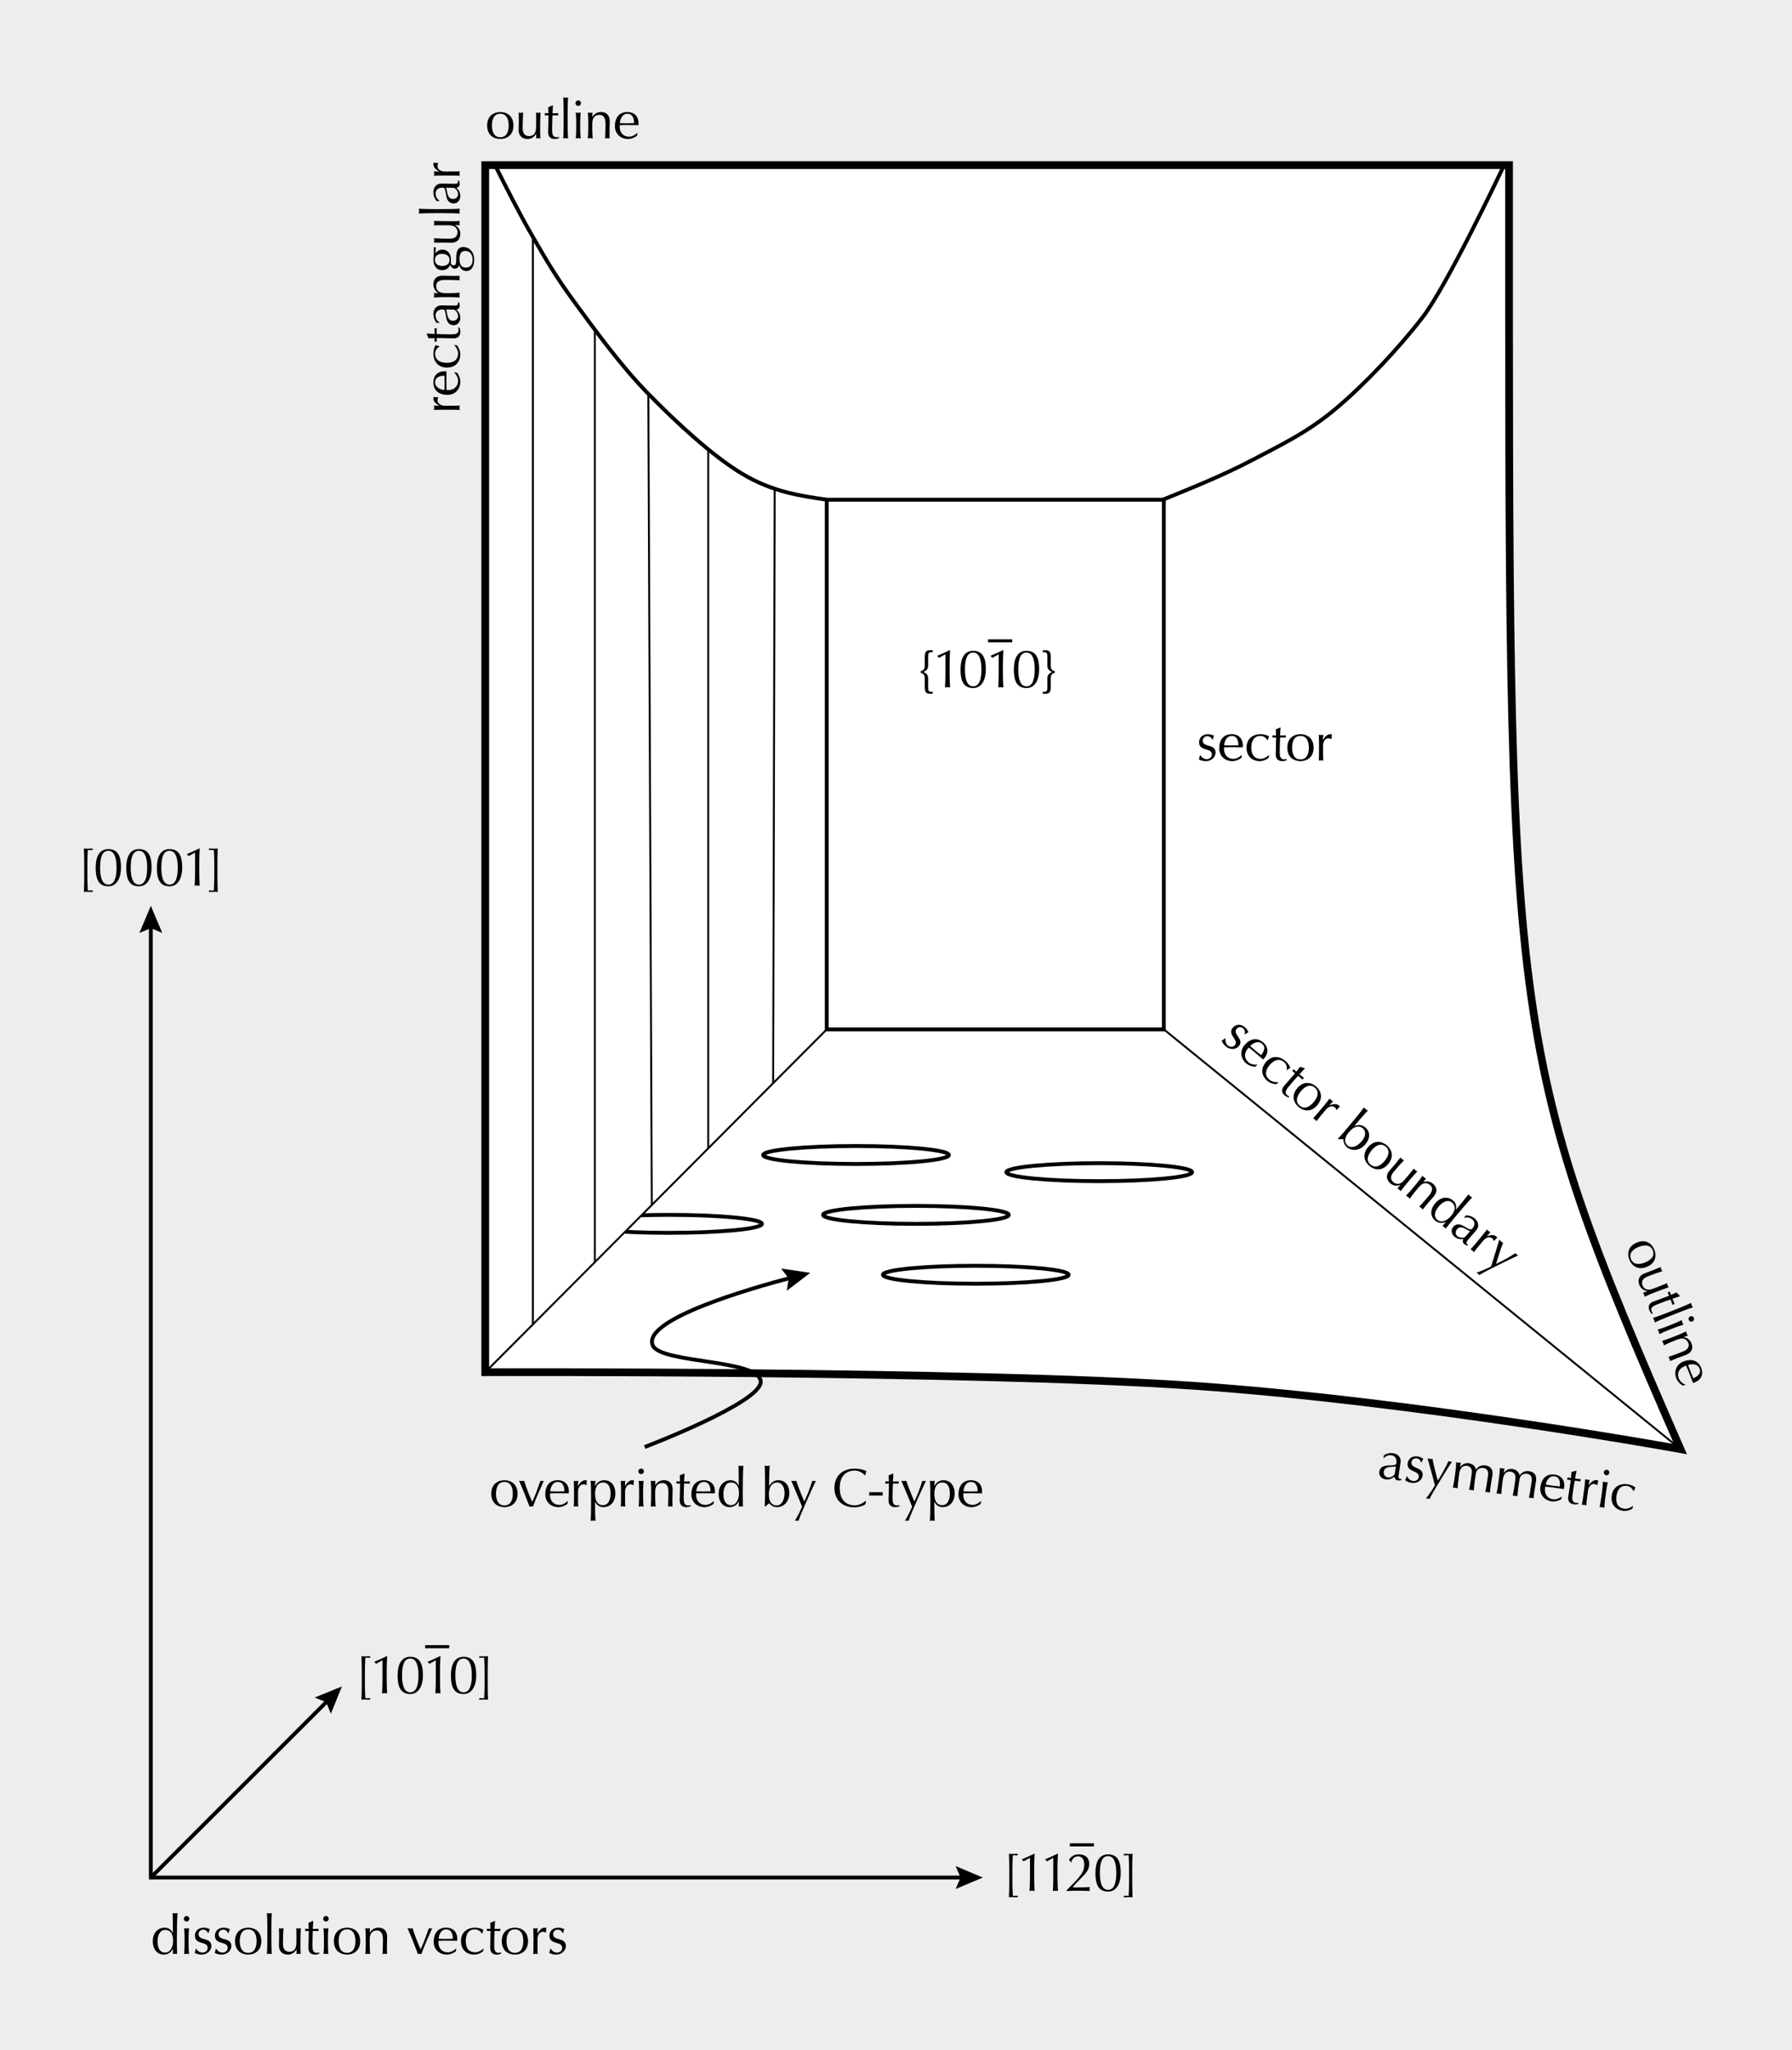<?xml version="1.0" encoding="UTF-8"?><svg xmlns="http://www.w3.org/2000/svg" width="620" height="709.37" xmlns:xlink="http://www.w3.org/1999/xlink" viewBox="0 0 620 709.37"><defs><clipPath id="clippath"><polygon points="257.006 385.302 194.499 448.051 432.995 448.051 432.995 385.302 257.006 385.302" fill="none" stroke-width="0"/></clipPath></defs><g id="Gray"><rect id="GNI_blue" x="-1" y="-1.288" width="622" height="711.658" fill="#eceded" stroke-width="0"/></g><g id="Line_art"><path d="m167.889,57.123v417.64s167.786-.573,244.555,4.667c76.769,5.24,168.976,21.955,168.976,21.955-60.607-138.859-59.319-145.231-59.319-444.262H167.889Z" fill="#fff" stroke="#000" stroke-miterlimit="8" stroke-width="2.675"/><rect x="286.042" y="172.895" width="116.619" height="183.259" fill="none" stroke="#000" stroke-miterlimit="8" stroke-width="1.338"/><line x1="286.042" y1="356.154" x2="167.888" y2="474.764" fill="none" stroke="#000" stroke-miterlimit="8" stroke-width=".669"/><line x1="402.661" y1="356.154" x2="581.419" y2="501.385" fill="none" stroke="#000" stroke-miterlimit="8" stroke-width=".669"/><path d="m520.814,56.273c-2.715,5.683-20.34,42.743-28.593,53.478-8.252,10.734-20.197,23.363-29.969,31.572-9.773,8.209-18.676,12.418-28.666,17.68-9.99,5.262-20.631,9.577-31.272,13.892" fill="none" stroke="#000" stroke-miterlimit="8" stroke-width="1.338"/><path d="m171.051,56.71c4.337,8.63,8.675,17.259,13.315,25.258,4.64,7.998,7.868,13.681,14.525,22.732,6.657,9.051,15.735,21.68,25.419,31.572,9.683,9.893,22.393,21.679,32.682,27.783,10.289,6.104,19.67,7.472,29.05,8.84" fill="none" stroke="#000" stroke-miterlimit="8" stroke-width="1.338"/><line x1="184.366" y1="81.968" x2="184.366" y2="458.439" fill="none" stroke="#000" stroke-miterlimit="8" stroke-width=".669"/><line x1="205.809" y1="114.071" x2="205.809" y2="436.696" fill="none" stroke="#000" stroke-miterlimit="8" stroke-width=".669"/><line x1="224.31" y1="136.272" x2="225.505" y2="416.922" fill="none" stroke="#000" stroke-miterlimit="8" stroke-width=".669"/><line x1="245.028" y1="155.473" x2="245.028" y2="397.326" fill="none" stroke="#000" stroke-miterlimit="8" stroke-width=".669"/><line x1="268.029" y1="169.144" x2="267.5" y2="374.765" fill="none" stroke="#000" stroke-miterlimit="8" stroke-width=".669"/><line x1="52.183" y1="649.614" x2="113.789" y2="588.008" fill="none" stroke="#000" stroke-miterlimit="8" stroke-width="1.338"/><polygon points="114.466 592.936 112.854 588.943 108.862 587.331 118.307 583.491 114.466 592.936" stroke-width="0"/><line x1="52.183" y1="650.282" x2="52.183" y2="319.797" fill="none" stroke="#000" stroke-miterlimit="8" stroke-width="1.338"/><polygon points="56.146 322.803 52.183 321.12 48.22 322.803 52.183 313.409 56.146 322.803" stroke-width="0"/><line x1="52.183" y1="649.614" x2="333.644" y2="649.614" fill="none" stroke="#000" stroke-miterlimit="8" stroke-width="1.338"/><polygon points="330.639 653.577 332.322 649.614 330.639 645.652 340.033 649.614 330.639 653.577" stroke-width="0"/><path d="m223.056,500.66s40.104-15.287,40.139-22.525c.039-7.911-34.695-6.279-37.363-12.663-3.701-8.858,33.267-19.563,48.309-23.515" fill="none" stroke="#000" stroke-miterlimit="10" stroke-width="1.338"/><polygon points="272.223 446.571 272.866 442.313 270.248 438.895 280.333 440.392 272.223 446.571" stroke-width="0"/><g id="Clipping_group"><g clip-path="url(#clippath)"><ellipse cx="296.171" cy="399.616" rx="32.131" ry="3.108" fill="none" stroke="#000" stroke-miterlimit="8" stroke-width="1.338"/><ellipse cx="316.889" cy="420.334" rx="32.131" ry="3.108" fill="none" stroke="#000" stroke-miterlimit="8" stroke-width="1.338"/><ellipse cx="337.607" cy="441.052" rx="32.131" ry="3.108" fill="none" stroke="#000" stroke-miterlimit="8" stroke-width="1.338"/><ellipse cx="380.312" cy="405.562" rx="32.131" ry="3.108" fill="none" stroke="#000" stroke-miterlimit="8" stroke-width="1.338"/><path d="m221.97,420.473c3.01-.09,6.21-.139,9.528-.139,17.745,0,32.131,1.391,32.131,3.108s-14.385,3.108-32.131,3.108-32.131-1.391-32.131-3.108c0-1.395,9.51-2.576,22.603-2.969" fill="none" stroke="#000" stroke-miterlimit="8" stroke-width="1.338"/></g></g></g><g id="Text"><path d="m29.141,298.736c0-1.741-.037-3.464-.112-5.167.281.038.599.056.955.056.618,0,1.591-.037,2.097-.056-.019.094-.037.168-.037.262s.019.187.037.281c-.524-.019-1.123-.038-1.704-.038-.094,1.536-.15,3.108-.15,4.662v4.718c0,1.554.056,3.126.15,4.662.581,0,1.18-.019,1.704-.037-.019.093-.037.187-.037.281,0,.093.019.168.037.262-.505-.019-1.479-.056-2.097-.056-.356,0-.674.019-.955.056.075-1.704.112-3.426.112-5.167v-4.718Z" stroke-width="0"/><path d="m37.48,293.775c3.595,0,4.381,2.921,4.381,6.44,0,3.408-1.348,6.441-4.381,6.441-3.595,0-4.381-2.921-4.381-6.441s1.124-6.44,4.381-6.44Zm0,12.282c2.134,0,2.846-2.527,2.846-5.841s-.711-5.841-2.846-5.841-2.846,2.303-2.846,5.841c0,3.314.711,5.841,2.846,5.841Z" stroke-width="0"/><path d="m48.071,293.775c3.595,0,4.381,2.921,4.381,6.44,0,3.408-1.348,6.441-4.381,6.441-3.595,0-4.381-2.921-4.381-6.441s1.124-6.44,4.381-6.44Zm0,12.282c2.134,0,2.846-2.527,2.846-5.841s-.711-5.841-2.846-5.841-2.846,2.303-2.846,5.841c0,3.314.711,5.841,2.846,5.841Z" stroke-width="0"/><path d="m58.661,293.775c3.595,0,4.381,2.921,4.381,6.44,0,3.408-1.348,6.441-4.381,6.441-3.595,0-4.381-2.921-4.381-6.441s1.124-6.44,4.381-6.44Zm0,12.282c2.134,0,2.846-2.527,2.846-5.841s-.711-5.841-2.846-5.841-2.846,2.303-2.846,5.841c0,3.314.711,5.841,2.846,5.841Z" stroke-width="0"/><path d="m67.49,294.973l-2.228,1.236c-.112-.225-.337-.45-.562-.599v-.131c1.423-.58,2.977-1.292,4.269-1.947l.131.093c-.094,1.629-.15,3.258-.15,4.887v3.126c0,1.61.056,3.22.15,4.812-.299-.056-.581-.094-.88-.094s-.581.038-.88.094c.112-1.61.15-3.202.15-4.812v-6.665Z" stroke-width="0"/><path d="m74.137,298.736c0-1.554-.056-3.126-.15-4.662-.58,0-1.179.019-1.704.038.019-.094.038-.187.038-.281s-.019-.168-.038-.262c.505.019,1.479.056,2.097.056.355,0,.674-.019.955-.056-.075,1.704-.112,3.426-.112,5.167v4.718c0,1.741.038,3.463.112,5.167-.281-.038-.599-.056-.955-.056-.618,0-1.592.037-2.097.056.019-.094.038-.169.038-.262,0-.094-.019-.188-.038-.281.524.019,1.124.037,1.704.037.094-1.535.15-3.108.15-4.662v-4.718Z" stroke-width="0"/><path d="m59.868,674.25h-.038c-.375.786-1.329,2.022-3.164,2.022-1.891,0-3.801-1.386-3.801-4.606,0-3.183,2.079-4.718,4.025-4.718,1.386,0,2.359.655,2.883,1.872h.038c0-2.358,0-5.298-.075-6.908.299.037.58.094.842.094s.524-.057.843-.094c-.169,1.572-.225,6.478-.225,9.68,0,1.703.038,2.995.056,4.493-.281-.037-.505-.094-.73-.094s-.449.057-.711.094l.056-1.835Zm-2.771,1.329c1.947,0,2.79-2.115,2.79-4.156,0-2.359-.955-3.688-2.733-3.688-1.797,0-2.64,1.779-2.64,4.044,0,2.996,1.367,3.801,2.583,3.801Z" stroke-width="0"/><path d="m64.551,662.923c.524,0,.955.431.955.955s-.431.955-.955.955-.955-.431-.955-.955.431-.955.955-.955Zm-.693,7.714c0-1.123-.038-2.434-.15-3.501.281.056.562.094.843.094s.562-.038.842-.094c-.112,1.067-.15,2.378-.15,3.501v1.947c0,1.123.038,2.434.15,3.501-.281-.057-.562-.094-.842-.094s-.562.037-.843.094c.112-1.067.15-2.378.15-3.501v-1.947Z" stroke-width="0"/><path d="m67.919,674.287c.262.506,1.067,1.292,2.116,1.292.936,0,1.816-.58,1.816-1.685,0-2.322-4.419-.955-4.419-4.119,0-1.629,1.124-2.827,3.108-2.827.917,0,1.498.337,2.078.524-.206.355-.412,1.048-.45,1.329h-.225c-.187-.599-.805-1.161-1.647-1.161-.73,0-1.591.469-1.591,1.573,0,2.434,4.418.936,4.418,4.1,0,1.423-1.292,2.959-3.37,2.959-1.142,0-1.891-.318-2.415-.618.149-.318.355-.992.355-1.367h.225Z" stroke-width="0"/><path d="m74.844,674.287c.262.506,1.067,1.292,2.116,1.292.936,0,1.816-.58,1.816-1.685,0-2.322-4.419-.955-4.419-4.119,0-1.629,1.124-2.827,3.108-2.827.917,0,1.498.337,2.078.524-.206.355-.412,1.048-.45,1.329h-.225c-.187-.599-.805-1.161-1.647-1.161-.73,0-1.591.469-1.591,1.573,0,2.434,4.418.936,4.418,4.1,0,1.423-1.292,2.959-3.37,2.959-1.142,0-1.891-.318-2.415-.618.15-.318.355-.992.355-1.367h.225Z" stroke-width="0"/><path d="m85.864,666.948c2.171,0,4.549,1.255,4.549,4.662s-2.378,4.662-4.549,4.662-4.55-1.255-4.55-4.662,2.378-4.662,4.55-4.662Zm0,8.725c2.209,0,2.902-1.966,2.902-4.062s-.693-4.063-2.902-4.063-2.902,1.967-2.902,4.063.693,4.062,2.902,4.062Z" stroke-width="0"/><path d="m92.497,667.304c0-1.723-.038-4.138-.15-5.392.281.056.562.094.843.094s.562-.038.842-.094c-.112,1.254-.149,3.669-.149,5.392v3.389c0,1.723.037,4.138.149,5.393-.281-.057-.562-.094-.842-.094s-.562.037-.843.094c.112-1.255.15-3.67.15-5.393v-3.389Z" stroke-width="0"/><path d="m96.572,670.112c0-.88-.019-1.929-.038-2.977.262.056.543.094.787.094s.505-.038.768-.094c-.112,1.46-.187,3.37-.187,5.204,0,1.292.262,1.91.58,2.266.356.394.88.693,1.61.693,1.048,0,1.76-.524,2.078-1.198.375-.806.393-.955.393-3.895,0-1.011,0-2.172-.038-3.07.262.056.506.094.787.094s.524-.038.768-.094c-.112,1.947-.131,3.707-.131,5.691,0,1.104.019,2.209.075,3.258-.244-.057-.487-.094-.73-.094s-.487.037-.73.094c.038-.543.038-1.086.038-1.61h-.038c-.637,1.161-1.741,1.798-2.92,1.798-1.947,0-3.127-1.124-3.127-3.071,0-1.311.056-2.172.056-3.089Z" stroke-width="0"/><path d="m108.284,664.627h.093c-.075.936-.112,1.854-.149,2.771.262,0,1.123-.019,1.984-.056-.019.131-.019.262-.019.393s0,.263.019.394c-.655-.038-1.535-.038-1.984-.038-.038.188-.131,3.127-.131,4.756,0,1.404.038,2.827,1.517,2.827.206,0,.599-.056.843-.131v.449c-.431.149-.974.281-1.442.281-1.554,0-2.303-.88-2.303-2.341,0-1.366.112-3.052.131-5.842-.375,0-.786,0-1.273.038.019-.15.038-.281.038-.431,0-.131-.019-.243-.038-.375.562.038.974.057,1.236.057-.019-.487-.038-1.292-.075-2.097l1.554-.655Z" stroke-width="0"/><path d="m112.777,662.923c.524,0,.955.431.955.955s-.431.955-.955.955-.955-.431-.955-.955.431-.955.955-.955Zm-.693,7.714c0-1.123-.038-2.434-.15-3.501.281.056.562.094.843.094s.562-.038.842-.094c-.112,1.067-.15,2.378-.15,3.501v1.947c0,1.123.038,2.434.15,3.501-.281-.057-.562-.094-.842-.094s-.562.037-.843.094c.112-1.067.15-2.378.15-3.501v-1.947Z" stroke-width="0"/><path d="m120.067,666.948c2.171,0,4.549,1.255,4.549,4.662s-2.378,4.662-4.549,4.662-4.55-1.255-4.55-4.662,2.378-4.662,4.55-4.662Zm0,8.725c2.209,0,2.902-1.966,2.902-4.062s-.693-4.063-2.902-4.063-2.902,1.967-2.902,4.063.693,4.062,2.902,4.062Z" stroke-width="0"/><path d="m130.446,667.922c-1.741,0-2.528,1.123-2.528,3.07v1.592c0,1.123.038,2.434.15,3.501-.281-.057-.562-.094-.842-.094s-.562.037-.843.094c.112-1.067.15-2.378.15-3.501v-1.947c0-1.123-.038-2.434-.15-3.501.281.056.562.094.843.094.187,0,.468-.038.749-.094-.037.505-.056.992-.056,1.497h.038c.693-1.066,1.647-1.685,2.996-1.685,1.385,0,2.996.674,2.996,3.258,0,1.067-.075,2.19-.075,3.464,0,.823,0,1.609.037,2.415-.281-.057-.524-.094-.786-.094s-.505.037-.768.094c.037-1.367.131-2.733.131-4.175v-1.143c0-1.835-.805-2.846-2.041-2.846Z" stroke-width="0"/><path d="m140.972,667.136c.318.056.618.094.936.094.281,0,.543-.038.824-.094.768,2.434,1.704,4.849,2.79,7.302,1.011-2.041,1.984-4.868,2.864-7.302.188.056.394.094.581.094.206,0,.393-.038.581-.094-1.33,2.995-2.696,5.973-3.763,8.949-.188-.057-.394-.094-.581-.094-.206,0-.393.037-.599.094-1.142-2.977-2.266-5.954-3.632-8.949Z" stroke-width="0"/><path d="m154.335,666.948c2.621,0,3.875,1.741,3.875,3.819,0,.243-.019.487-.038.73-1.348-.019-2.677-.057-4.006-.057-.824,0-1.629.038-2.453.057-.019.187-.019.355-.019.524,0,1.946,1.161,3.463,3.239,3.463.992,0,2.153-.58,2.808-1.329l.094.057-.112.917c-.749.6-1.966,1.143-3.126,1.143-2.696,0-4.55-1.91-4.55-4.4,0-3.033,1.535-4.924,4.288-4.924Zm-2.584,3.838c.768.019,1.648.057,2.434.057.824,0,1.704-.038,2.49-.057,0-1.329-.356-3.239-2.303-3.239-1.834,0-2.527,1.892-2.621,3.239Z" stroke-width="0"/><path d="m164.268,666.948c1.367,0,2.546.394,3.014.824-.168.374-.318.786-.412,1.235h-.15c-.355-.637-1.217-1.461-2.396-1.461-2.265,0-3.183,1.741-3.183,4.045,0,2.564,1.161,3.894,3.239,3.894.992,0,2.153-.58,2.809-1.329l.093.057c-.056.299-.093.617-.112.917-.749.6-1.966,1.143-3.126,1.143-2.172,0-4.55-1.311-4.55-4.662,0-3.239,2.378-4.662,4.774-4.662Z" stroke-width="0"/><path d="m171.171,664.627h.093c-.075.936-.112,1.854-.149,2.771.262,0,1.123-.019,1.984-.056-.019.131-.019.262-.019.393s0,.263.019.394c-.655-.038-1.535-.038-1.984-.038-.038.188-.131,3.127-.131,4.756,0,1.404.038,2.827,1.517,2.827.206,0,.599-.056.843-.131v.449c-.431.149-.974.281-1.442.281-1.554,0-2.303-.88-2.303-2.341,0-1.366.112-3.052.131-5.842-.375,0-.786,0-1.273.038.019-.15.038-.281.038-.431,0-.131-.019-.243-.038-.375.562.038.974.057,1.236.057-.019-.487-.038-1.292-.075-2.097l1.554-.655Z" stroke-width="0"/><path d="m178.151,666.948c2.171,0,4.549,1.255,4.549,4.662s-2.378,4.662-4.549,4.662-4.55-1.255-4.55-4.662,2.378-4.662,4.55-4.662Zm0,8.725c2.209,0,2.902-1.966,2.902-4.062s-.693-4.063-2.902-4.063-2.902,1.967-2.902,4.063.693,4.062,2.902,4.062Z" stroke-width="0"/><path d="m188.789,668.671c-.131-.15-.543-.3-.917-.3-1.198,0-1.91,1.143-1.91,2.603,0,3.258,0,4.25.075,5.111-.243-.057-.505-.094-.749-.094-.262,0-.506.037-.787.094.075-.918.075-2.378.075-4.475v-.6c0-.974,0-2.266-.075-3.875.281.056.524.094.787.094.243,0,.505-.038.749-.094-.093.898-.093,1.348-.093,1.815l.037.02c.711-1.349,1.61-2.022,2.472-2.022.225,0,.355.019.599.112-.131.3-.131,1.011-.131,1.517l-.131.094Z" stroke-width="0"/><path d="m190.578,674.287c.262.506,1.067,1.292,2.116,1.292.936,0,1.816-.58,1.816-1.685,0-2.322-4.419-.955-4.419-4.119,0-1.629,1.124-2.827,3.108-2.827.917,0,1.498.337,2.078.524-.206.355-.412,1.048-.45,1.329h-.225c-.187-.599-.805-1.161-1.647-1.161-.73,0-1.591.469-1.591,1.573,0,2.434,4.418.936,4.418,4.1,0,1.423-1.292,2.959-3.37,2.959-1.142,0-1.891-.318-2.415-.618.149-.318.355-.992.355-1.367h.225Z" stroke-width="0"/><path d="m151.663,137.55c-.15.131-.3.543-.3.917,0,1.198,1.142,1.91,2.603,1.91,3.258,0,4.25,0,5.111-.075-.056.243-.094.505-.094.749,0,.262.038.506.094.787-.917-.075-2.378-.075-4.475-.075h-.599c-.974,0-2.266,0-3.876.075.056-.281.094-.524.094-.787,0-.243-.038-.505-.094-.749.899.093,1.348.093,1.816.093l.019-.037c-1.348-.711-2.022-1.61-2.022-2.472,0-.225.019-.355.112-.599.3.131,1.011.131,1.517.131l.094.131Z" stroke-width="0"/><path d="m149.941,132.327c0-2.621,1.741-3.875,3.819-3.875.244,0,.487.019.73.038-.019,1.348-.056,2.677-.056,4.006,0,.824.038,1.629.056,2.453.188.019.356.019.524.019,1.947,0,3.464-1.161,3.464-3.239,0-.992-.581-2.153-1.33-2.808l.056-.094.917.112c.599.749,1.142,1.966,1.142,3.126,0,2.696-1.91,4.55-4.4,4.55-3.033,0-4.924-1.535-4.924-4.288Zm3.838,2.584c.019-.768.056-1.648.056-2.434,0-.824-.037-1.704-.056-2.49-1.329,0-3.239.356-3.239,2.303,0,1.834,1.891,2.527,3.239,2.621Z" stroke-width="0"/><path d="m149.941,122.394c0-1.367.393-2.546.824-3.014.375.168.787.318,1.236.412v.15c-.637.355-1.46,1.217-1.46,2.396,0,2.265,1.741,3.183,4.044,3.183,2.565,0,3.895-1.161,3.895-3.239,0-.992-.581-2.153-1.33-2.809l.056-.093c.3.056.618.093.917.112.599.749,1.142,1.966,1.142,3.126,0,2.172-1.311,4.55-4.662,4.55-3.239,0-4.662-2.378-4.662-4.774Z" stroke-width="0"/><path d="m147.619,115.492v-.093c.937.075,1.854.112,2.771.149,0-.262-.019-1.123-.056-1.984.131.019.262.019.393.019s.262,0,.394-.019c-.038.655-.038,1.535-.038,1.984.187.038,3.126.131,4.755.131,1.404,0,2.827-.038,2.827-1.517,0-.206-.056-.599-.131-.843h.449c.15.431.281.974.281,1.442,0,1.554-.88,2.303-2.34,2.303-1.367,0-3.052-.112-5.841-.131,0,.375,0,.786.038,1.273-.15-.019-.281-.038-.431-.038-.131,0-.244.019-.375.038.038-.562.056-.974.056-1.236-.487.019-1.292.038-2.097.075l-.655-1.554Z" stroke-width="0"/><path d="m151.026,111.699c-.843-1.123-1.086-2.022-1.086-3.014,0-1.797,1.104-3.033,2.771-3.033,1.404,0,2.79.075,4.362.075.618,0,1.385,0,1.385-.73,0-.112,0-.262-.075-.393h.412c.112.262.262.711.262,1.198,0,.805-.524,1.217-1.161,1.292.899.898,1.367,1.666,1.367,2.939,0,1.254-.88,2.49-2.303,2.49-1.498,0-2.303-1.011-2.565-2.64-.431-2.715-.581-2.808-1.311-2.808-1.254,0-2.359.562-2.359,2.059,0,.993.468,1.929,1.273,2.359v.206h-.974Zm3.333-4.624c.431,1.292.3,3.913,2.34,3.913,1.18,0,1.779-.805,1.779-1.629,0-.955-.618-1.778-1.311-2.209l-2.809-.075Z" stroke-width="0"/><path d="m150.914,98.887c0,1.741,1.123,2.528,3.07,2.528h1.591c1.124,0,2.434-.038,3.501-.15-.056.281-.094.562-.094.842s.038.562.094.843c-1.067-.112-2.378-.15-3.501-.15h-1.947c-1.124,0-2.434.038-3.501.15.056-.281.094-.562.094-.843,0-.187-.038-.468-.094-.749.506.037.993.056,1.498.056v-.038c-1.067-.693-1.685-1.647-1.685-2.996,0-1.385.674-2.996,3.258-2.996,1.067,0,2.19.075,3.463.075.824,0,1.61,0,2.416-.037-.056.281-.094.524-.094.786s.038.505.094.768c-1.367-.037-2.733-.131-4.175-.131h-1.142c-1.835,0-2.846.805-2.846,2.041Z" stroke-width="0"/><path d="m149.941,89.895c0-.468.038-.842.075-1.517.038-.562.075-1.048.075-1.311,0-.73-.038-1.273-.094-1.517.131.019.262.038.393.038s.262-.019.393-.038c-.056.711-.131,1.404-.149,2.079l.037.037c.412-.768,1.423-1.292,2.359-1.292,1.872,0,2.996,1.367,2.996,3.482,0,.337-.038.674-.038,1.03,0,.45.375.917.861.917.655,0,.936-.262.955-1.104.019-.693.038-1.367.056-2.06.056-2.284,1.067-3.202,2.396-3.202,1.723,0,3.801,1.292,3.801,4.438,0,2.396-1.03,3.913-2.696,3.913-1.348,0-2.172-1.011-2.472-2.003h-.037c-.225.768-.768,1.18-1.498,1.18-.824,0-1.441-.712-1.554-1.33h-.038c-.505,1.142-1.404,1.835-2.771,1.835-2.078,0-3.052-1.629-3.052-3.576Zm.543-.019c0,1.348.992,2.134,2.509,2.134,1.535,0,2.546-.674,2.546-2.116,0-1.423-1.254-2.06-2.64-2.06-1.535,0-2.415.824-2.415,2.041Zm8.5-.225c0,1.834.581,2.939,2.172,2.939,1.704,0,2.359-1.198,2.359-2.752,0-1.517-.768-3.014-2.453-3.014-1.46,0-2.078.842-2.078,2.827Z" stroke-width="0"/><path d="m153.105,83.924c-.88,0-1.928.019-2.977.038.056-.262.094-.543.094-.787s-.038-.505-.094-.768c1.46.112,3.37.187,5.205.187,1.292,0,1.91-.262,2.266-.58.393-.356.692-.88.692-1.61,0-1.048-.524-1.76-1.198-2.078-.805-.375-.955-.393-3.894-.393-1.011,0-2.172,0-3.071.038.056-.262.094-.506.094-.787s-.038-.524-.094-.768c1.947.112,3.707.131,5.692.131,1.104,0,2.209-.019,3.258-.075-.056.243-.094.487-.094.73s.038.487.094.73c-.543-.038-1.086-.038-1.61-.038v.038c1.161.637,1.797,1.741,1.797,2.92,0,1.947-1.123,3.127-3.07,3.127-1.311,0-2.172-.056-3.089-.056Z" stroke-width="0"/><path d="m150.297,73.744c-1.723,0-4.138.038-5.393.15.057-.281.094-.562.094-.843s-.037-.562-.094-.842c1.255.112,3.67.15,5.393.15h3.389c1.722,0,4.138-.038,5.392-.15-.056.281-.094.562-.094.842s.038.562.094.843c-1.254-.112-3.67-.15-5.392-.15h-3.389Z" stroke-width="0"/><path d="m151.026,69.56c-.843-1.123-1.086-2.022-1.086-3.014,0-1.797,1.104-3.033,2.771-3.033,1.404,0,2.79.075,4.362.075.618,0,1.385,0,1.385-.73,0-.112,0-.262-.075-.393h.412c.112.262.262.711.262,1.198,0,.805-.524,1.217-1.161,1.292.899.898,1.367,1.666,1.367,2.939,0,1.254-.88,2.49-2.303,2.49-1.498,0-2.303-1.011-2.565-2.64-.431-2.715-.581-2.808-1.311-2.808-1.254,0-2.359.562-2.359,2.059,0,.993.468,1.929,1.273,2.359v.206h-.974Zm3.333-4.624c.431,1.292.3,3.913,2.34,3.913,1.18,0,1.779-.805,1.779-1.629,0-.955-.618-1.778-1.311-2.209l-2.809-.075Z" stroke-width="0"/><path d="m151.663,56.522c-.15.131-.3.543-.3.917,0,1.198,1.142,1.91,2.603,1.91,3.258,0,4.25,0,5.111-.075-.056.243-.094.505-.094.749,0,.262.038.506.094.787-.917-.075-2.378-.075-4.475-.075h-.599c-.974,0-2.266,0-3.876.075.056-.281.094-.524.094-.787,0-.243-.038-.505-.094-.749.899.093,1.348.093,1.816.093l.019-.037c-1.348-.711-2.022-1.61-2.022-2.472,0-.225.019-.355.112-.599.3.131,1.011.131,1.517.131l.094.131Z" stroke-width="0"/><path d="m415.352,261.364c.263.505,1.067,1.292,2.116,1.292.936,0,1.815-.58,1.815-1.685,0-2.322-4.418-.955-4.418-4.119,0-1.629,1.123-2.827,3.107-2.827.918,0,1.498.337,2.078.524-.206.355-.411,1.048-.449,1.329h-.225c-.188-.599-.805-1.161-1.647-1.161-.73,0-1.592.468-1.592,1.573,0,2.434,4.419.936,4.419,4.1,0,1.423-1.292,2.958-3.37,2.958-1.142,0-1.891-.318-2.415-.618.149-.318.355-.992.355-1.367h.225Z" stroke-width="0"/><path d="m426.12,254.024c2.621,0,3.876,1.741,3.876,3.819,0,.244-.019.487-.037.73-1.349-.019-2.678-.057-4.007-.057-.824,0-1.629.038-2.453.057-.019.187-.019.355-.019.524,0,1.947,1.161,3.464,3.239,3.464.992,0,2.153-.581,2.809-1.33l.094.056-.113.917c-.748.599-1.966,1.142-3.126,1.142-2.696,0-4.55-1.91-4.55-4.4,0-3.033,1.535-4.924,4.287-4.924Zm-2.583,3.838c.768.019,1.647.056,2.434.056.824,0,1.704-.037,2.49-.056,0-1.329-.355-3.239-2.303-3.239-1.835,0-2.527,1.891-2.621,3.239Z" stroke-width="0"/><path d="m436.052,254.024c1.367,0,2.546.393,3.015.824-.169.375-.318.787-.412,1.236h-.149c-.356-.637-1.218-1.46-2.396-1.46-2.266,0-3.184,1.741-3.184,4.044,0,2.565,1.161,3.895,3.239,3.895.992,0,2.153-.581,2.809-1.33l.094.056c-.057.3-.094.618-.112.917-.749.599-1.966,1.142-3.127,1.142-2.172,0-4.55-1.311-4.55-4.662,0-3.239,2.378-4.662,4.774-4.662Z" stroke-width="0"/><path d="m442.955,251.703h.094c-.075.937-.112,1.854-.15,2.771.263,0,1.124-.019,1.985-.056-.02.131-.02.262-.02.393s0,.262.02.394c-.655-.038-1.536-.038-1.985-.038-.037.187-.131,3.126-.131,4.755,0,1.404.037,2.827,1.517,2.827.206,0,.6-.056.843-.131v.449c-.431.15-.974.281-1.441.281-1.555,0-2.304-.88-2.304-2.34,0-1.367.112-3.052.132-5.841-.375,0-.787,0-1.273.038.019-.15.037-.281.037-.431,0-.131-.019-.244-.037-.375.562.038.974.056,1.235.056-.019-.487-.037-1.292-.074-2.097l1.554-.655Z" stroke-width="0"/><path d="m449.936,254.024c2.172,0,4.55,1.254,4.55,4.662s-2.378,4.662-4.55,4.662-4.55-1.254-4.55-4.662,2.378-4.662,4.55-4.662Zm0,8.725c2.209,0,2.901-1.966,2.901-4.062s-.692-4.063-2.901-4.063-2.902,1.966-2.902,4.063.692,4.062,2.902,4.062Z" stroke-width="0"/><path d="m460.573,255.747c-.131-.15-.543-.3-.917-.3-1.198,0-1.91,1.142-1.91,2.603,0,3.258,0,4.25.075,5.111-.243-.056-.505-.094-.749-.094-.262,0-.505.038-.786.094.075-.917.075-2.378.075-4.475v-.599c0-.974,0-2.266-.075-3.876.281.056.524.094.786.094.244,0,.506-.038.749-.094-.094.899-.094,1.348-.094,1.816l.038.019c.711-1.348,1.609-2.022,2.471-2.022.225,0,.356.019.6.112-.131.3-.131,1.011-.131,1.517l-.132.094Z" stroke-width="0"/><path d="m424.003,359.372c-.121.557-.006,1.676.8,2.347.72.598,1.767.715,2.473-.134,1.485-1.784-2.784-3.56-.76-5.992,1.042-1.252,2.671-1.455,4.196-.185.705.587.937,1.217,1.262,1.732-.386.142-.986.542-1.195.734l-.173-.144c.24-.581.125-1.407-.523-1.946-.561-.467-1.522-.658-2.229.191-1.558,1.871,2.797,3.546.773,5.978-.911,1.094-2.886,1.447-4.483.118-.877-.73-1.25-1.454-1.461-2.02.318-.149.907-.535,1.147-.823l.173.144Z" stroke-width="0"/><path d="m436.973,360.619c2.015,1.677,1.865,3.818.536,5.416-.156.187-.325.362-.496.537-1.023-.877-2.021-1.756-3.044-2.606-.633-.527-1.276-1.013-1.921-1.526-.134.132-.242.262-.35.391-1.246,1.497-1.323,3.405.274,4.734.763.635,2.025.932,3.009.775l.036.104-.674.633c-.959-.019-2.241-.38-3.134-1.123-2.072-1.725-2.275-4.378-.683-6.292,1.94-2.331,4.33-2.802,6.445-1.042Zm-4.44,1.298c.578.505,1.229,1.097,1.834,1.6.634.527,1.334,1.062,1.95,1.55.851-1.021,1.799-2.717.303-3.962-1.411-1.174-3.153-.164-4.087.812Z" stroke-width="0"/><path d="m444.607,366.974c1.051.874,1.706,1.931,1.791,2.561-.369.18-.748.401-1.107.687l-.115-.096c.133-.717,0-1.901-.907-2.655-1.741-1.449-3.562-.699-5.034,1.072-1.641,1.971-1.599,3.736,0,5.065.763.635,2.025.931,3.009.775l.036.103c-.235.194-.468.415-.673.633-.96-.019-2.242-.38-3.135-1.123-1.669-1.39-2.659-3.918-.515-6.494,2.071-2.49,4.81-2.062,6.651-.529Z" stroke-width="0"/><path d="m451.398,369.604l.072.06c-.657.671-1.272,1.353-1.889,2.034.202.168.876.704,1.562,1.227-.099.088-.183.189-.267.29-.083.101-.167.202-.236.315-.48-.448-1.157-1.012-1.503-1.299-.147.12-2.101,2.319-3.143,3.571-.898,1.079-1.78,2.197-.643,3.143.158.132.497.341.731.438l-.287.345c-.427-.16-.928-.407-1.287-.706-1.195-.995-1.208-2.15-.273-3.272.874-1.05,2.038-2.273,3.837-4.406-.288-.24-.604-.503-1.002-.786.11-.104.208-.192.304-.307.084-.101.142-.199.211-.312.408.388.712.666.913.833.298-.386.799-1.016,1.285-1.659l1.613.49Z" stroke-width="0"/><path d="m455.279,375.854c1.669,1.39,2.695,3.875.516,6.494s-4.811,2.062-6.479.672c-1.67-1.389-2.694-3.874-.515-6.493s4.809-2.062,6.479-.673Zm-5.581,6.706c1.697,1.413,3.487.345,4.829-1.267,1.341-1.612,2.066-3.565.369-4.979-1.699-1.414-3.489-.346-4.83,1.266-1.342,1.612-2.067,3.565-.368,4.979Z" stroke-width="0"/><path d="m462.352,383.983c-.005-.199-.226-.578-.513-.817-.921-.766-2.199-.344-3.133.779-2.084,2.504-2.719,3.267-3.212,3.977-.151-.199-.328-.395-.516-.551-.201-.167-.412-.294-.665-.431.645-.657,1.579-1.779,2.921-3.391l.383-.46c.623-.749,1.449-1.741,2.422-3.027.181.224.343.408.544.575.188.156.413.295.637.407-.647.631-.935.977-1.234,1.336l.018.038c1.408-.581,2.529-.524,3.191.026.173.145.263.243.39.47-.292.146-.747.693-1.071,1.082l-.161-.012Z" stroke-width="0"/><path d="m466.026,396.93c-.906-.754-1.293-1.928-1.213-2.787-.561-.028-1.116-.003-1.657.033l-.26-.216c.829-.82,2.402-2.653,3.505-3.977l2.167-2.605c1.103-1.324,2.619-3.204,3.335-4.24.18.223.371.431.588.611.215.18.456.331.765.515-.748.693-3.126,3.463-4.64,5.224l.028.023c1.486-.469,2.67-.311,3.691.539,1.986,1.653,1.592,4.029.106,5.813-1.832,2.202-4.56,2.611-6.416,1.066Zm5.519-6.514c-1.223-1.019-2.925-1.022-4.901,1.353-1.581,1.899-1.673,3.503-.307,4.641,1.181.983,3.188.387,4.876-1.642,1.485-1.785,1.325-3.525.332-4.351Z" stroke-width="0"/><path d="m479.784,396.25c1.669,1.39,2.695,3.875.516,6.494-2.181,2.619-4.811,2.062-6.479.672-1.67-1.389-2.695-3.874-.515-6.493,2.18-2.619,4.809-2.062,6.479-.673Zm-5.581,6.706c1.697,1.413,3.487.346,4.829-1.266,1.341-1.612,2.066-3.566.369-4.979-1.698-1.413-3.489-.346-4.83,1.266-1.342,1.612-2.066,3.566-.368,4.979Z" stroke-width="0"/><path d="m482.684,402.78c.562-.676,1.219-1.494,1.875-2.312.166.211.356.419.544.575.188.156.413.295.65.419-1.021,1.051-2.3,2.471-3.474,3.881-.826.993-1.021,1.635-1.003,2.112.021.529.233,1.095.795,1.562.807.671,1.688.723,2.363.409.803-.38.913-.482,2.793-2.742.647-.777,1.39-1.669,1.936-2.384.166.211.33.396.545.575.217.18.427.307.65.419-1.333,1.424-2.474,2.765-3.743,4.291-.706.849-1.398,1.709-2.026,2.552-.15-.199-.312-.383-.5-.54-.188-.155-.398-.282-.622-.394.377-.394.725-.812,1.06-1.214l-.029-.023c-1.231.484-2.487.267-3.395-.487-1.496-1.246-1.685-2.864-.439-4.36.839-1.007,1.434-1.633,2.021-2.338Z" stroke-width="0"/><path d="m494.79,410.005c-1.338-1.114-2.661-.753-3.907.743l-1.018,1.223c-.719.864-1.527,1.896-2.125,2.788-.18-.223-.371-.432-.587-.611-.216-.18-.456-.331-.708-.467.77-.749,1.636-1.732,2.354-2.595l1.245-1.497c.719-.863,1.529-1.895,2.126-2.787.18.223.372.431.587.611.145.12.384.271.637.407-.353.364-.679.727-1.002,1.115l.029.024c1.215-.377,2.344-.241,3.379.621,1.065.886,1.872,2.434.219,4.42-.683.82-1.459,1.636-2.272,2.615-.527.633-1.03,1.238-1.518,1.88-.179-.223-.342-.408-.543-.575s-.413-.294-.65-.418c.903-1.027,1.85-2.018,2.771-3.126l.731-.877c1.173-1.411,1.201-2.702.251-3.493Z" stroke-width="0"/><path d="m500.271,422.801l-.029-.024c-.79.365-2.314.704-3.725-.47-1.453-1.209-2.035-3.497.025-5.972,2.036-2.446,4.614-2.296,6.111-1.051,1.064.887,1.395,2.013,1.02,3.284l.028.024c1.509-1.813,3.39-4.073,4.362-5.358.206.221.386.443.587.611s.439.292.708.467c-1.137,1.101-4.317,4.835-6.365,7.296-1.09,1.309-1.887,2.326-2.832,3.489-.19-.208-.327-.395-.5-.539s-.382-.244-.607-.383l1.217-1.375Zm-2.979-.751c1.497,1.246,3.497.159,4.803-1.41,1.51-1.813,1.625-3.446.259-4.583-1.382-1.15-3.168-.322-4.617,1.419-1.916,2.303-1.38,3.796-.444,4.574Z" stroke-width="0"/><path d="m507.197,420.479c1.402.071,2.248.458,3.011,1.093,1.382,1.15,1.625,2.79.559,4.07-.897,1.08-1.841,2.097-2.847,3.306-.396.475-.887,1.065-.326,1.531.087.072.202.168.351.194l-.264.316c-.272-.081-.714-.254-1.088-.565-.618-.515-.601-1.181-.251-1.719-1.266.116-2.154-.015-3.134-.83-.963-.802-1.352-2.269-.441-3.363.958-1.151,2.251-1.124,3.671-.283,2.362,1.406,2.53,1.351,2.997.79.803-.964,1.077-2.173-.074-3.131-.763-.634-1.781-.873-2.628-.53l-.158-.132.623-.748Zm1.423,5.52c-1.269-.496-3.199-2.273-4.505-.705-.755.907-.519,1.883.114,2.409.734.611,1.763.663,2.536.407l1.854-2.111Z" stroke-width="0"/><path d="m516.81,429.308c-.005-.199-.226-.578-.513-.817-.922-.767-2.199-.344-3.133.778-2.084,2.504-2.719,3.267-3.213,3.977-.15-.199-.327-.396-.515-.552-.201-.167-.413-.294-.665-.431.645-.657,1.579-1.779,2.921-3.391l.383-.46c.623-.749,1.449-1.741,2.422-3.027.18.224.344.408.545.575.188.156.412.295.635.407-.646.631-.934.976-1.233,1.336l.017.039c1.409-.582,2.53-.525,3.192.026.173.144.263.242.39.469-.292.147-.747.694-1.071,1.083l-.161-.013Z" stroke-width="0"/><path d="m518.725,428.903c.179.223.386.443.603.623.215.18.469.342.722.479-.919,2.305-1.654,4.738-2.456,7.31,2.17-.996,4.658-2.407,6.744-3.741.122.175.256.336.414.467.158.132.341.235.535.323-1.393.62-11.275,5.353-13.509,6.807-.122-.175-.271-.348-.43-.479-.158-.132-.354-.247-.549-.335,1.805-.617,3.492-1.356,5.066-2.166.775-2.277,2.508-8.046,2.859-9.288Z" stroke-width="0"/><path d="m174.517,512.142c2.171,0,4.549,1.255,4.549,4.662s-2.378,4.662-4.549,4.662-4.55-1.255-4.55-4.662,2.378-4.662,4.55-4.662Zm0,8.725c2.209,0,2.902-1.966,2.902-4.062s-.693-4.063-2.902-4.063-2.902,1.967-2.902,4.063.693,4.062,2.902,4.062Z" stroke-width="0"/><path d="m179.579,512.329c.318.056.618.094.936.094.281,0,.543-.038.824-.094.768,2.434,1.704,4.849,2.79,7.302,1.011-2.041,1.984-4.868,2.864-7.302.188.056.394.094.581.094.206,0,.393-.038.581-.094-1.33,2.995-2.696,5.973-3.763,8.949-.188-.057-.394-.094-.581-.094-.206,0-.393.037-.599.094-1.142-2.977-2.266-5.954-3.632-8.949Z" stroke-width="0"/><path d="m192.942,512.142c2.621,0,3.875,1.741,3.875,3.819,0,.243-.019.487-.038.73-1.348-.019-2.677-.057-4.006-.057-.824,0-1.629.038-2.453.057-.019.187-.019.355-.019.524,0,1.946,1.161,3.463,3.239,3.463.992,0,2.153-.58,2.808-1.329l.094.057-.112.917c-.749.6-1.966,1.143-3.126,1.143-2.696,0-4.55-1.91-4.55-4.4,0-3.033,1.535-4.924,4.288-4.924Zm-2.584,3.838c.768.019,1.648.057,2.434.057.824,0,1.704-.038,2.49-.057,0-1.329-.356-3.239-2.303-3.239-1.834,0-2.527,1.892-2.621,3.239Z" stroke-width="0"/><path d="m202.813,513.864c-.131-.15-.543-.3-.917-.3-1.198,0-1.91,1.143-1.91,2.603,0,3.258,0,4.25.075,5.111-.243-.057-.505-.094-.749-.094-.262,0-.506.037-.787.094.075-.918.075-2.378.075-4.475v-.6c0-.974,0-2.266-.075-3.875.281.056.524.094.787.094.243,0,.505-.038.749-.094-.093.898-.093,1.348-.093,1.815l.037.02c.711-1.349,1.61-2.022,2.472-2.022.225,0,.355.019.599.112-.131.3-.131,1.011-.131,1.517l-.131.094Z" stroke-width="0"/><path d="m204.499,517.777c0-1.723-.037-4.138-.149-5.448.281.056.562.094.842.094s.562-.038.843-.094c-.094.655-.15,1.235-.15,1.835h.037c.375-.787,1.273-2.022,3.165-2.022,1.91,0,3.819,1.386,3.819,4.605,0,3.183-2.078,4.719-4.044,4.719-1.385,0-2.359-.655-2.939-1.835h-.037v1.18c0,1.722.037,4.138.15,5.392-.281-.056-.562-.094-.843-.094s-.562.038-.842.094c.112-1.254.149-3.67.149-5.392v-3.033Zm4.175-4.85c-2.022,0-2.79,1.798-2.79,3.95,0,2.565.955,3.895,2.733,3.895,1.797,0,2.64-1.778,2.64-4.044,0-2.995-1.367-3.801-2.583-3.801Z" stroke-width="0"/><path d="m219.089,513.864c-.131-.15-.543-.3-.917-.3-1.198,0-1.91,1.143-1.91,2.603,0,3.258,0,4.25.075,5.111-.243-.057-.505-.094-.749-.094-.262,0-.506.037-.787.094.075-.918.075-2.378.075-4.475v-.6c0-.974,0-2.266-.075-3.875.281.056.524.094.787.094.243,0,.505-.038.749-.094-.093.898-.093,1.348-.093,1.815l.037.02c.711-1.349,1.61-2.022,2.472-2.022.225,0,.355.019.599.112-.131.3-.131,1.011-.131,1.517l-.131.094Z" stroke-width="0"/><path d="m221.811,508.116c.524,0,.955.431.955.955s-.431.955-.955.955-.955-.431-.955-.955.431-.955.955-.955Zm-.693,7.714c0-1.123-.038-2.434-.15-3.501.281.056.562.094.843.094s.562-.038.842-.094c-.112,1.067-.15,2.378-.15,3.501v1.947c0,1.123.038,2.434.15,3.501-.281-.057-.562-.094-.842-.094s-.562.037-.843.094c.112-1.067.15-2.378.15-3.501v-1.947Z" stroke-width="0"/><path d="m229.212,513.115c-1.741,0-2.528,1.123-2.528,3.07v1.592c0,1.123.038,2.434.15,3.501-.281-.057-.562-.094-.842-.094s-.562.037-.843.094c.112-1.067.15-2.378.15-3.501v-1.947c0-1.123-.038-2.434-.15-3.501.281.056.562.094.843.094.187,0,.468-.038.749-.094-.037.505-.056.992-.056,1.497h.038c.693-1.066,1.647-1.685,2.996-1.685,1.385,0,2.996.674,2.996,3.258,0,1.067-.075,2.19-.075,3.464,0,.823,0,1.609.037,2.415-.281-.057-.524-.094-.786-.094s-.505.037-.768.094c.037-1.367.131-2.733.131-4.175v-1.143c0-1.835-.805-2.846-2.041-2.846Z" stroke-width="0"/><path d="m236.741,509.82h.093c-.075.936-.112,1.854-.149,2.771.262,0,1.123-.019,1.984-.056-.019.131-.019.262-.019.393s0,.263.019.394c-.655-.038-1.535-.038-1.984-.038-.038.188-.131,3.127-.131,4.756,0,1.404.038,2.827,1.517,2.827.206,0,.599-.056.843-.131v.449c-.431.149-.974.281-1.442.281-1.554,0-2.303-.88-2.303-2.341,0-1.366.112-3.052.131-5.842-.375,0-.786,0-1.273.038.019-.15.038-.281.038-.431,0-.131-.019-.243-.038-.375.562.038.974.057,1.236.057-.019-.487-.038-1.292-.075-2.097l1.554-.655Z" stroke-width="0"/><path d="m243.488,512.142c2.621,0,3.875,1.741,3.875,3.819,0,.243-.019.487-.037.73-1.348-.019-2.677-.057-4.006-.057-.824,0-1.629.038-2.453.057-.019.187-.019.355-.019.524,0,1.946,1.161,3.463,3.239,3.463.992,0,2.153-.58,2.808-1.329l.094.057-.112.917c-.749.6-1.966,1.143-3.126,1.143-2.696,0-4.55-1.91-4.55-4.4,0-3.033,1.535-4.924,4.288-4.924Zm-2.584,3.838c.768.019,1.648.057,2.434.057.824,0,1.704-.038,2.49-.057,0-1.329-.355-3.239-2.303-3.239-1.834,0-2.527,1.892-2.621,3.239Z" stroke-width="0"/><path d="m255.648,519.443h-.037c-.374.786-1.329,2.022-3.164,2.022-1.891,0-3.801-1.386-3.801-4.606,0-3.183,2.078-4.718,4.025-4.718,1.386,0,2.359.655,2.884,1.872h.037c0-2.358,0-5.298-.075-6.908.3.037.581.094.843.094s.524-.057.843-.094c-.169,1.572-.225,6.478-.225,9.68,0,1.703.037,2.995.056,4.493-.28-.037-.505-.094-.729-.094s-.45.057-.712.094l.056-1.835Zm-2.771,1.329c1.947,0,2.79-2.115,2.79-4.156,0-2.359-.955-3.688-2.733-3.688-1.798,0-2.641,1.779-2.641,4.044,0,2.996,1.367,3.801,2.584,3.801Z" stroke-width="0"/><path d="m268.852,521.466c-1.179,0-2.228-.655-2.715-1.367-.449.337-.86.712-1.254,1.086h-.337c.112-1.161.149-3.576.149-5.299v-3.389c0-1.723-.037-4.138-.149-5.392.28.056.562.094.843.094s.562-.038.917-.094c-.131,1.011-.188,4.662-.225,6.983h.037c.843-1.311,1.854-1.947,3.183-1.947,2.584,0,3.801,2.078,3.801,4.399,0,2.865-1.835,4.925-4.25,4.925Zm.075-8.538c-1.592,0-2.902,1.086-2.902,4.176,0,2.471.955,3.763,2.733,3.763,1.536,0,2.696-1.741,2.696-4.381,0-2.321-1.235-3.558-2.527-3.558Z" stroke-width="0"/><path d="m273.755,512.329c.28.056.58.094.861.094s.58-.038.861-.094c.768,2.358,1.76,4.699,2.789,7.189,1.03-2.153,2.041-4.831,2.79-7.189.206.056.412.094.617.094s.412-.038.618-.094c-.674,1.366-5.242,11.327-6.028,13.873-.206-.056-.431-.094-.637-.094s-.431.038-.637.094c.992-1.629,1.816-3.276,2.509-4.905-.861-2.247-3.22-7.788-3.744-8.968Z" stroke-width="0"/><path d="m299.428,520.454c-.469.375-2.022,1.067-3.895,1.067-3.95,0-6.834-2.452-6.834-6.702s2.884-6.703,7.021-6.703c1.609,0,3.052.394,4.062.861-.188.337-.318,1.067-.394,1.46l-.112.038c-.523-.581-1.797-1.667-3.557-1.667-2.939,0-5.187,1.854-5.187,6.011s2.247,6.01,5.187,6.01c1.778,0,3.089-1.012,3.801-1.555l.074.075-.168,1.104Z" stroke-width="0"/><path d="m300.736,516.279h4.662v1.161h-4.662v-1.161Z" stroke-width="0"/><path d="m308.996,509.82h.094c-.075.936-.112,1.854-.15,2.771.263,0,1.124-.019,1.985-.056-.02.131-.02.262-.02.393s0,.263.02.394c-.655-.038-1.536-.038-1.985-.038-.037.188-.131,3.127-.131,4.756,0,1.404.037,2.827,1.517,2.827.206,0,.6-.056.843-.131v.449c-.431.149-.974.281-1.441.281-1.555,0-2.304-.88-2.304-2.341,0-1.366.112-3.052.132-5.842-.375,0-.787,0-1.273.038.019-.15.037-.281.037-.431,0-.131-.019-.243-.037-.375.562.038.974.057,1.235.057-.019-.487-.037-1.292-.074-2.097l1.554-.655Z" stroke-width="0"/><path d="m311.836,512.329c.28.056.58.094.861.094s.58-.038.861-.094c.768,2.358,1.76,4.699,2.789,7.189,1.03-2.153,2.041-4.831,2.79-7.189.206.056.412.094.617.094s.412-.038.618-.094c-.674,1.366-5.242,11.327-6.028,13.873-.206-.056-.431-.094-.637-.094s-.431.038-.637.094c.992-1.629,1.816-3.276,2.509-4.905-.861-2.247-3.22-7.788-3.744-8.968Z" stroke-width="0"/><path d="m321.881,517.777c0-1.723-.037-4.138-.149-5.448.28.056.562.094.843.094s.562-.038.842-.094c-.094.655-.149,1.235-.149,1.835h.037c.375-.787,1.273-2.022,3.164-2.022,1.91,0,3.819,1.386,3.819,4.605,0,3.183-2.078,4.719-4.044,4.719-1.385,0-2.358-.655-2.939-1.835h-.037v1.18c0,1.722.037,4.138.149,5.392-.28-.056-.562-.094-.842-.094s-.562.038-.843.094c.112-1.254.149-3.67.149-5.392v-3.033Zm4.175-4.85c-2.021,0-2.789,1.798-2.789,3.95,0,2.565.955,3.895,2.733,3.895,1.797,0,2.64-1.778,2.64-4.044,0-2.995-1.366-3.801-2.584-3.801Z" stroke-width="0"/><path d="m335.915,512.142c2.621,0,3.876,1.741,3.876,3.819,0,.243-.019.487-.037.73-1.349-.019-2.678-.057-4.007-.057-.824,0-1.629.038-2.453.057-.019.187-.019.355-.019.524,0,1.946,1.161,3.463,3.239,3.463.992,0,2.153-.58,2.809-1.329l.094.057-.113.917c-.748.6-1.966,1.143-3.126,1.143-2.696,0-4.55-1.91-4.55-4.4,0-3.033,1.535-4.924,4.287-4.924Zm-2.583,3.838c.768.019,1.647.057,2.434.057.824,0,1.704-.038,2.49-.057,0-1.329-.355-3.239-2.303-3.239-1.835,0-2.527,1.892-2.621,3.239Z" stroke-width="0"/><path d="m478.809,503.47c1.224-.688,2.146-.812,3.13-.682,1.782.236,2.861,1.493,2.643,3.146-.185,1.393-.439,2.756-.646,4.315-.081.612-.182,1.373.542,1.469.111.015.26.034.399-.022l-.055.408c-.274.077-.74.166-1.222.102-.798-.105-1.139-.678-1.129-1.319-1.009.773-1.831,1.136-3.094.969-1.243-.164-2.353-1.199-2.166-2.609.196-1.485,1.305-2.15,2.954-2.196,2.747-.07,2.86-.207,2.956-.931.164-1.244-.247-2.413-1.732-2.609-.983-.13-1.973.211-2.505.952l-.204-.026.128-.965Zm4.146,3.91c-1.338.258-3.919-.217-4.187,1.807-.154,1.169.565,1.869,1.381,1.978.947.125,1.845-.379,2.363-1.01l.442-2.774Z" stroke-width="0"/><path d="m486.906,510.85c.194.535.889,1.42,1.93,1.559.926.122,1.874-.338,2.02-1.433.305-2.302-4.254-1.526-3.838-4.663.213-1.614,1.484-2.655,3.451-2.395.91.12,1.44.53,1.991.793-.252.324-.546.984-.62,1.258l-.223-.029c-.107-.618-.646-1.256-1.481-1.366-.724-.097-1.639.254-1.784,1.35-.319,2.413,4.258,1.508,3.843,4.645-.187,1.411-1.669,2.763-3.729,2.49-1.132-.149-1.832-.563-2.313-.929.19-.297.483-.938.532-1.309l.223.029Z" stroke-width="0"/><path d="m493.913,504.562c.271.093.563.169.842.206s.58.039.866.021c.451,2.439,1.128,4.89,1.821,7.493,1.304-1.999,2.657-4.521,3.709-6.761.198.082.397.146.601.174.204.026.413.017.624-.012-.847,1.267-6.683,10.541-7.796,12.962-.197-.083-.415-.149-.62-.177-.204-.027-.432-.02-.643.01,1.197-1.484,2.23-3.01,3.131-4.533-.56-2.341-2.17-8.145-2.535-9.383Z" stroke-width="0"/><path d="m503.531,509.368c.147-1.114.282-2.418.311-3.491.272.093.545.167.824.204.185.024.469.024.754.005-.104.497-.186.977-.252,1.478l.036.005c.819-1.043,1.8-1.461,2.988-1.304,1.262.167,2.328,1.101,2.447,2.193l.036.005c.752-1.109,1.915-1.616,3.233-1.441,1.614.214,2.728,1.211,2.45,3.309-.113.854-.364,1.896-.654,4.087-.089.668-.165,1.243-.211,2.03-.254-.09-.509-.161-.787-.198s-.562-.036-.828-.016c.165-.677.521-2.518.962-5.84.164-1.244-.188-2.291-1.653-2.485-.892-.118-1.578.206-1.974.626-.462.505-.543.684-1.01,4.21-.143,1.077-.2,1.806-.298,2.964-.271-.093-.544-.167-.804-.201-.261-.034-.543-.034-.829-.015.295-1.378.545-2.837.725-4.191.305-2.302.306-2.453.066-3.07-.198-.498-.814-.977-1.428-1.058-1.596-.211-2.522.799-2.778,2.729l-.209,1.577c-.147,1.114-.283,2.418-.312,3.491-.271-.093-.545-.167-.822-.203-.279-.037-.562-.037-.848-.018.251-1.044.46-2.338.607-3.452l.256-1.93Z" stroke-width="0"/><path d="m518.63,511.367c.147-1.113.282-2.418.311-3.49.272.092.545.166.824.203.185.024.469.024.754.006-.104.496-.186.976-.252,1.477l.036.005c.819-1.043,1.8-1.461,2.988-1.304,1.262.167,2.328,1.102,2.447,2.193l.036.005c.753-1.109,1.915-1.616,3.233-1.441,1.614.214,2.728,1.211,2.45,3.309-.113.854-.364,1.896-.654,4.087-.089.668-.165,1.243-.212,2.031-.253-.091-.508-.162-.786-.199s-.562-.036-.829-.016c.166-.677.522-2.518.963-5.84.164-1.244-.188-2.291-1.653-2.485-.892-.118-1.577.206-1.973.626-.463.506-.544.684-1.011,4.21-.143,1.077-.2,1.806-.297,2.964-.272-.093-.545-.166-.805-.201-.261-.034-.543-.034-.83-.015.296-1.378.546-2.837.726-4.191.305-2.302.306-2.453.066-3.07-.198-.498-.814-.976-1.427-1.058-1.597-.211-2.523.799-2.779,2.729l-.209,1.577c-.147,1.114-.283,2.418-.311,3.491-.271-.093-.546-.167-.823-.203-.279-.037-.562-.037-.849-.018.252-1.044.461-2.338.608-3.452l.256-1.93Z" stroke-width="0"/><path d="m537.838,510.189c2.598.344,3.613,2.235,3.34,4.295-.032.242-.081.48-.132.719-1.334-.195-2.647-.407-3.965-.581-.817-.108-1.619-.177-2.439-.267-.043.184-.065.351-.087.518-.256,1.931.696,3.586,2.756,3.859.984.13,2.211-.293,2.96-.95l.085.068-.232.895c-.821.496-2.1.874-3.25.722-2.673-.354-4.259-2.49-3.932-4.959.397-3.006,2.168-4.68,4.896-4.318Zm-3.064,3.466c.758.12,1.625.272,2.404.375.817.108,1.694.188,2.477.271.174-1.317.072-3.258-1.858-3.514-1.818-.24-2.753,1.544-3.022,2.867Z" stroke-width="0"/><path d="m545.353,508.843l.093.013c-.197.918-.354,1.822-.513,2.727.26.035,1.117.129,1.976.205-.037.128-.054.258-.071.388s-.034.26-.032.393c-.645-.123-1.518-.239-1.963-.298-.062.18-.54,3.082-.754,4.696-.185,1.393-.334,2.808,1.132,3.002.205.027.602.023.854-.019l-.06.445c-.446.092-1.002.15-1.466.089-1.541-.204-2.168-1.175-1.977-2.622.18-1.355.512-3.011.897-5.773-.372-.05-.78-.104-1.268-.13.038-.146.074-.274.094-.423.018-.13.014-.243.012-.376.552.111.959.184,1.218.218.046-.484.133-1.285.202-2.089l1.626-.445Z" stroke-width="0"/><path d="m552.524,513.872c-.109-.166-.499-.368-.869-.417-1.188-.158-2.044.881-2.235,2.329-.428,3.229-.559,4.213-.596,5.076-.234-.087-.489-.159-.731-.19-.259-.035-.505-.029-.792-.011.196-.899.388-2.348.663-4.426l.078-.594c.128-.966.298-2.246.434-3.853.272.093.509.162.768.196.242.032.507.029.755.005-.21.879-.27,1.324-.331,1.788l.035.023c.882-1.243,1.861-1.793,2.715-1.68.223.029.351.065.579.19-.169.279-.262.984-.328,1.486l-.144.075Z" stroke-width="0"/><path d="m554.278,516.088c.147-1.114.282-2.419.311-3.491.271.093.545.166.823.203s.562.037.848.018c-.251,1.044-.461,2.338-.608,3.452l-.256,1.93c-.147,1.113-.281,2.418-.31,3.49-.272-.092-.546-.166-.824-.203s-.562-.036-.848-.018c.252-1.044.461-2.338.608-3.451l.256-1.93Zm1.699-7.557c.521.068.891.553.821,1.072-.068.52-.552.89-1.072.82-.52-.068-.89-.552-.821-1.071.069-.52.553-.891,1.072-.821Z" stroke-width="0"/><path d="m562.962,513.517c1.355.179,2.473.724,2.88,1.212-.217.35-.419.738-.57,1.171l-.148-.02c-.27-.678-1.016-1.607-2.184-1.763-2.246-.297-3.385,1.309-3.688,3.592-.336,2.542.641,4.014,2.7,4.286.983.13,2.211-.293,2.959-.95l.085.068c-.095.29-.174.601-.231.895-.821.496-2.099.875-3.25.723-2.153-.285-4.339-1.896-3.898-5.219.425-3.211,2.97-4.311,5.346-3.995Z" stroke-width="0"/><path d="m173.094,38.76c2.171,0,4.549,1.254,4.549,4.662s-2.378,4.662-4.549,4.662-4.55-1.254-4.55-4.662,2.378-4.662,4.55-4.662Zm0,8.725c2.209,0,2.902-1.966,2.902-4.062s-.693-4.063-2.902-4.063-2.902,1.966-2.902,4.063.693,4.062,2.902,4.062Z" stroke-width="0"/><path d="m179.5,41.924c0-.88-.019-1.928-.038-2.977.262.056.543.094.787.094s.505-.038.768-.094c-.112,1.46-.187,3.37-.187,5.205,0,1.292.262,1.91.58,2.266.356.393.88.692,1.61.692,1.048,0,1.76-.524,2.078-1.198.375-.805.393-.955.393-3.894,0-1.011,0-2.172-.038-3.071.262.056.506.094.787.094s.524-.038.768-.094c-.112,1.947-.131,3.707-.131,5.692,0,1.104.019,2.209.075,3.258-.244-.056-.487-.094-.73-.094s-.487.038-.73.094c.038-.543.038-1.086.038-1.61h-.038c-.637,1.161-1.741,1.797-2.92,1.797-1.947,0-3.127-1.123-3.127-3.07,0-1.311.056-2.172.056-3.089Z" stroke-width="0"/><path d="m191.212,36.438h.093c-.075.937-.112,1.854-.149,2.771.262,0,1.123-.019,1.984-.056-.019.131-.019.262-.019.393s0,.262.019.394c-.655-.038-1.535-.038-1.984-.038-.038.187-.131,3.126-.131,4.755,0,1.404.038,2.827,1.517,2.827.206,0,.599-.056.843-.131v.449c-.431.15-.974.281-1.442.281-1.554,0-2.303-.88-2.303-2.34,0-1.367.112-3.052.131-5.841-.375,0-.786,0-1.273.038.019-.15.038-.281.038-.431,0-.131-.019-.244-.038-.375.562.038.974.056,1.236.056-.019-.487-.038-1.292-.075-2.097l1.554-.655Z" stroke-width="0"/><path d="m195.01,39.115c0-1.722-.038-4.137-.15-5.392.281.056.562.093.843.093s.562-.037.842-.093c-.112,1.254-.15,3.669-.15,5.392v3.389c0,1.722.038,4.138.15,5.392-.281-.056-.562-.094-.842-.094s-.562.038-.843.094c.112-1.254.15-3.67.15-5.392v-3.389Z" stroke-width="0"/><path d="m200.049,34.734c.524,0,.955.431.955.955s-.431.955-.955.955-.955-.431-.955-.955.431-.955.955-.955Zm-.693,7.714c0-1.124-.038-2.434-.15-3.501.281.056.562.094.843.094s.562-.038.842-.094c-.112,1.067-.15,2.378-.15,3.501v1.947c0,1.124.038,2.434.15,3.501-.281-.056-.562-.094-.842-.094s-.562.038-.843.094c.112-1.067.15-2.378.15-3.501v-1.947Z" stroke-width="0"/><path d="m207.45,39.733c-1.741,0-2.528,1.123-2.528,3.07v1.591c0,1.124.038,2.434.15,3.501-.281-.056-.562-.094-.842-.094s-.562.038-.843.094c.112-1.067.15-2.378.15-3.501v-1.947c0-1.124-.038-2.434-.15-3.501.281.056.562.094.843.094.187,0,.468-.038.749-.094-.037.506-.056.993-.056,1.498h.038c.693-1.067,1.647-1.685,2.996-1.685,1.385,0,2.996.674,2.996,3.258,0,1.067-.075,2.19-.075,3.463,0,.824,0,1.61.037,2.416-.281-.056-.524-.094-.786-.094s-.505.038-.768.094c.037-1.367.131-2.733.131-4.175v-1.142c0-1.835-.805-2.846-2.041-2.846Z" stroke-width="0"/><path d="m217.039,38.76c2.621,0,3.875,1.741,3.875,3.819,0,.244-.019.487-.038.73-1.348-.019-2.677-.057-4.006-.057-.824,0-1.629.038-2.453.057-.019.187-.019.355-.019.524,0,1.947,1.161,3.464,3.239,3.464.992,0,2.153-.581,2.808-1.33l.094.056-.112.917c-.749.599-1.966,1.142-3.126,1.142-2.696,0-4.55-1.91-4.55-4.4,0-3.033,1.535-4.924,4.288-4.924Zm-2.584,3.838c.768.019,1.648.056,2.434.056.824,0,1.704-.037,2.49-.056,0-1.329-.356-3.239-2.303-3.239-1.834,0-2.527,1.891-2.621,3.239Z" stroke-width="0"/><path d="m572.388,432.396c.799,2.019.508,4.692-2.66,5.946s-5.21-.496-6.01-2.515c-.799-2.02-.508-4.692,2.66-5.946s5.21.495,6.01,2.515Zm-8.112,3.211c.812,2.054,2.896,1.974,4.845,1.202,1.95-.771,3.523-2.139,2.71-4.192-.813-2.055-2.896-1.976-4.846-1.204-1.95.771-3.522,2.14-2.709,4.194Z" stroke-width="0"/><path d="m571.804,439.516c.817-.324,1.785-.728,2.754-1.131.044.265.112.54.201.765.09.228.222.457.37.679-1.399.433-3.202,1.067-4.908,1.743-1.201.476-1.68.946-1.894,1.373-.234.475-.319,1.073-.051,1.752.386.976,1.135,1.444,1.879,1.492.887.051,1.033.014,3.766-1.068.94-.372,2.02-.8,2.842-1.166.044.265.099.505.201.766.104.261.229.473.371.679-1.853.612-3.496,1.242-5.342,1.973-1.026.407-2.047.831-3.001,1.27-.037-.247-.092-.488-.182-.714s-.214-.438-.356-.644c.52-.165,1.023-.365,1.512-.558l-.014-.035c-1.313-.165-2.312-.957-2.746-2.054-.717-1.811-.106-3.32,1.704-4.037,1.218-.482,2.04-.747,2.894-1.084Z" stroke-width="0"/><path d="m581.214,448.387l.035.088c-.898.274-1.765.578-2.632.879.097.244.431,1.04.782,1.826-.129.03-.25.078-.372.126-.122.049-.244.097-.358.164-.207-.623-.531-1.442-.696-1.86-.188.035-2.955,1.03-4.47,1.629-1.306.517-2.615,1.075-2.07,2.451.076.191.273.537.432.735l-.417.165c-.299-.345-.62-.802-.792-1.236-.572-1.446-.029-2.466,1.328-3.004,1.271-.503,2.879-1.019,5.48-2.027-.139-.349-.29-.732-.504-1.171.146-.038.275-.068.414-.124.121-.048.219-.107.334-.173.172.537.307.926.402,1.17.446-.197,1.188-.511,1.923-.841l1.181,1.203Z" stroke-width="0"/><path d="m580.124,452.903c1.601-.634,3.833-1.558,4.958-2.124.051.282.119.557.223.817s.242.509.397.75c-1.208.357-3.468,1.211-5.068,1.845l-3.151,1.247c-1.602.634-3.833,1.559-4.959,2.125-.051-.282-.119-.558-.223-.819s-.241-.507-.397-.749c1.208-.357,3.468-1.211,5.069-1.845l3.151-1.247Z" stroke-width="0"/><path d="m578.625,458.172c1.044-.413,2.249-.931,3.2-1.428.052.281.119.556.223.818.104.261.242.508.397.749-1.033.29-2.267.736-3.311,1.149l-1.811.717c-1.045.413-2.249.932-3.2,1.428-.052-.281-.12-.557-.223-.818-.104-.262-.242-.508-.397-.749,1.033-.289,2.266-.736,3.311-1.149l1.811-.717Zm7.427-2.195c.193.487-.049,1.046-.536,1.239-.487.192-1.046-.049-1.239-.537-.192-.487.049-1.046.536-1.239.487-.193,1.047.049,1.239.536Z" stroke-width="0"/><path d="m584.128,464.697c-.642-1.619-1.975-1.937-3.785-1.22l-1.479.586c-1.045.413-2.25.93-3.201,1.428-.051-.282-.119-.558-.223-.818-.104-.262-.241-.508-.397-.75,1.034-.289,2.267-.737,3.312-1.15l1.81-.717c1.044-.413,2.249-.93,3.201-1.427.051.282.119.557.223.819.069.174.207.42.362.662-.484.15-.943.312-1.413.499l.014.034c1.247.252,2.173.913,2.669,2.166.511,1.288.477,3.033-1.926,3.984-.992.393-2.064.737-3.248,1.205-.767.303-1.498.593-2.232.923-.051-.281-.105-.522-.202-.765-.097-.244-.222-.457-.37-.679,1.285-.469,2.59-.885,3.931-1.416l1.062-.42c1.707-.675,2.351-1.795,1.896-2.945Z" stroke-width="0"/><path d="m588.562,473.255c.965,2.437-.193,4.244-2.125,5.009-.227.09-.459.163-.693.235-.479-1.261-.933-2.512-1.422-3.747-.303-.767-.635-1.5-.955-2.26-.181.052-.338.114-.494.176-1.811.717-2.793,2.354-2.029,4.287.365.922,1.333,1.788,2.271,2.122l-.018.107-.895.231c-.833-.475-1.786-1.406-2.213-2.485-.992-2.507.102-4.934,2.417-5.85,2.82-1.116,5.143-.385,6.156,2.174Zm-4.52-.989c.265.72.554,1.552.843,2.284.304.766.662,1.57.969,2.294,1.236-.488,2.882-1.522,2.165-3.333-.676-1.706-2.689-1.654-3.977-1.245Z" stroke-width="0"/><path d="m349.185,646.557c0-1.741-.038-3.464-.112-5.167.28.037.599.056.954.056.618,0,1.592-.037,2.098-.056-.019.093-.038.168-.038.262s.02.188.038.281c-.524-.02-1.124-.038-1.704-.038-.094,1.535-.149,3.108-.149,4.662v4.718c0,1.555.056,3.127.149,4.662.58,0,1.18-.019,1.704-.037-.019.094-.038.188-.038.28,0,.094.02.169.038.263-.506-.019-1.479-.057-2.098-.057-.355,0-.674.019-.954.057.074-1.704.112-3.427.112-5.168v-4.718Z" stroke-width="0"/><path d="m356.353,642.793l-2.229,1.236c-.112-.225-.337-.449-.562-.6v-.131c1.423-.58,2.977-1.292,4.269-1.947l.132.094c-.094,1.629-.15,3.258-.15,4.887v3.127c0,1.609.057,3.22.15,4.812-.3-.057-.581-.094-.881-.094s-.58.037-.88.094c.112-1.61.15-3.202.15-4.812v-6.666Z" stroke-width="0"/><path d="m364.418,642.793l-2.229,1.236c-.112-.225-.337-.449-.562-.6v-.131c1.423-.58,2.977-1.292,4.269-1.947l.132.094c-.094,1.629-.15,3.258-.15,4.887v3.127c0,1.609.057,3.22.15,4.812-.3-.057-.581-.094-.881-.094s-.58.037-.88.094c.112-1.61.15-3.202.15-4.812v-6.666Z" stroke-width="0"/><path d="m369.868,643.449c.786-1.273,1.872-1.854,3.426-1.854,1.966,0,3.558.992,3.558,3.313,0,1.704-.786,2.846-2.359,4.456-.936.955-2.621,2.584-3.407,3.67h1.778c1.779,0,3.184-.075,4.213-.15-.056.225-.094.468-.094.693s.038.468.094.692c-1.329-.057-2.677-.094-4.007-.094-1.348,0-2.677.037-4.025.094v-.281c5.243-5.167,6.085-6.422,6.085-8.986,0-1.854-.974-2.715-2.097-2.715-1.592,0-2.247,1.292-2.378,2.041l-.131.037-.655-.917Z" stroke-width="0"/><path d="m383.378,641.596c3.595,0,4.381,2.92,4.381,6.44,0,3.407-1.348,6.44-4.381,6.44-3.595,0-4.381-2.921-4.381-6.44s1.123-6.44,4.381-6.44Zm0,12.281c2.134,0,2.846-2.527,2.846-5.841s-.712-5.842-2.846-5.842-2.846,2.303-2.846,5.842c0,3.313.711,5.841,2.846,5.841Z" stroke-width="0"/><path d="m390.641,646.557c0-1.554-.057-3.127-.15-4.662-.58,0-1.18.019-1.703.038.019-.094.037-.188.037-.281s-.019-.169-.037-.262c.505.019,1.479.056,2.097.056.355,0,.674-.019.955-.056-.075,1.703-.112,3.426-.112,5.167v4.718c0,1.741.037,3.464.112,5.168-.281-.038-.6-.057-.955-.057-.618,0-1.592.038-2.097.057.019-.094.037-.169.037-.263,0-.093-.019-.187-.037-.28.523.019,1.123.037,1.703.037.094-1.535.15-3.107.15-4.662v-4.718Z" stroke-width="0"/><line x1="370.138" y1="638.305" x2="378.485" y2="638.305" fill="none" stroke="#000" stroke-miterlimit="8" stroke-width="1.07"/><path d="m125.164,578.197c0-1.741-.037-3.464-.112-5.167.281.037.599.056.955.056.618,0,1.591-.037,2.097-.056-.019.093-.037.168-.037.262s.019.188.037.281c-.524-.02-1.123-.038-1.704-.038-.094,1.535-.15,3.108-.15,4.662v4.718c0,1.555.056,3.127.15,4.662.581,0,1.18-.019,1.704-.037-.019.094-.037.188-.037.28,0,.094.019.169.037.263-.505-.019-1.479-.057-2.097-.057-.356,0-.674.019-.955.057.075-1.704.112-3.427.112-5.168v-4.718Z" stroke-width="0"/><path d="m132.333,574.434l-2.228,1.236c-.112-.225-.337-.449-.562-.6v-.131c1.423-.58,2.977-1.292,4.269-1.947l.131.094c-.094,1.629-.15,3.258-.15,4.887v3.127c0,1.609.056,3.22.15,4.812-.299-.057-.581-.094-.88-.094s-.581.037-.88.094c.112-1.61.15-3.202.15-4.812v-6.666Z" stroke-width="0"/><path d="m141.947,573.236c3.595,0,4.381,2.92,4.381,6.44,0,3.407-1.348,6.44-4.381,6.44-3.595,0-4.381-2.921-4.381-6.44s1.124-6.44,4.381-6.44Zm0,12.281c2.134,0,2.846-2.527,2.846-5.841s-.711-5.842-2.846-5.842-2.846,2.303-2.846,5.842c0,3.313.711,5.841,2.846,5.841Z" stroke-width="0"/><path d="m150.776,574.434l-2.228,1.236c-.112-.225-.337-.449-.562-.6v-.131c1.423-.58,2.977-1.292,4.269-1.947l.131.094c-.094,1.629-.15,3.258-.15,4.887v3.127c0,1.609.056,3.22.15,4.812-.299-.057-.581-.094-.88-.094s-.581.037-.88.094c.112-1.61.15-3.202.15-4.812v-6.666Z" stroke-width="0"/><path d="m160.39,573.236c3.595,0,4.381,2.92,4.381,6.44,0,3.407-1.348,6.44-4.381,6.44-3.595,0-4.381-2.921-4.381-6.44s1.124-6.44,4.381-6.44Zm0,12.281c2.134,0,2.846-2.527,2.846-5.841s-.711-5.842-2.846-5.842-2.846,2.303-2.846,5.842c0,3.313.711,5.841,2.846,5.841Z" stroke-width="0"/><path d="m167.653,578.197c0-1.554-.056-3.127-.15-4.662-.58,0-1.179.019-1.704.038.019-.094.038-.188.038-.281s-.019-.169-.038-.262c.505.019,1.479.056,2.097.056.355,0,.674-.019.955-.056-.075,1.703-.112,3.426-.112,5.167v4.718c0,1.741.038,3.464.112,5.168-.281-.038-.599-.057-.955-.057-.618,0-1.592.038-2.097.057.019-.094.038-.169.038-.263,0-.093-.019-.187-.038-.28.524.019,1.124.037,1.704.037.094-1.535.15-3.107.15-4.662v-4.718Z" stroke-width="0"/><line x1="147.088" y1="569.746" x2="155.435" y2="569.746" fill="none" stroke="#000" stroke-miterlimit="8" stroke-width="1.07"/><path d="m318.595,232.11c.898,0,1.366-.711,1.366-1.76v-3.183c0-1.685.6-2.19,1.647-2.19h1.086v.693h-.599c-.655,0-.974.243-.974,1.498v3.071c0,1.235-.618,1.872-1.647,2.247v.038c1.029.375,1.647,1.011,1.647,2.247v3.07c0,1.254.318,1.498.974,1.498h.599v.693h-1.086c-1.048,0-1.647-.506-1.647-2.191v-3.183c0-1.048-.468-1.76-1.366-1.76v-.787Z" stroke-width="0"/><path d="m327.091,226.381l-2.229,1.236c-.112-.225-.337-.45-.562-.599v-.131c1.423-.58,2.977-1.292,4.269-1.947l.132.093c-.094,1.629-.15,3.258-.15,4.887v3.126c0,1.61.057,3.22.15,4.812-.3-.056-.581-.094-.881-.094s-.58.038-.88.094c.112-1.61.15-3.202.15-4.812v-6.665Z" stroke-width="0"/><path d="m336.706,225.183c3.595,0,4.381,2.921,4.381,6.44,0,3.408-1.348,6.441-4.381,6.441-3.595,0-4.381-2.921-4.381-6.441s1.123-6.44,4.381-6.44Zm0,12.282c2.134,0,2.846-2.527,2.846-5.841s-.712-5.841-2.846-5.841-2.846,2.303-2.846,5.841c0,3.314.711,5.841,2.846,5.841Z" stroke-width="0"/><path d="m345.534,226.381l-2.229,1.236c-.112-.225-.337-.45-.562-.599v-.131c1.423-.58,2.977-1.292,4.269-1.947l.132.093c-.094,1.629-.15,3.258-.15,4.887v3.126c0,1.61.057,3.22.15,4.812-.3-.056-.581-.094-.881-.094s-.58.038-.88.094c.112-1.61.15-3.202.15-4.812v-6.665Z" stroke-width="0"/><path d="m355.149,225.183c3.595,0,4.381,2.921,4.381,6.44,0,3.408-1.348,6.441-4.381,6.441-3.595,0-4.381-2.921-4.381-6.441s1.123-6.44,4.381-6.44Zm0,12.282c2.134,0,2.846-2.527,2.846-5.841s-.712-5.841-2.846-5.841-2.846,2.303-2.846,5.841c0,3.314.711,5.841,2.846,5.841Z" stroke-width="0"/><path d="m364.9,232.897c-.898,0-1.366.711-1.366,1.76v3.183c0,1.685-.6,2.191-1.647,2.191h-1.086v-.693h.599c.655,0,.974-.244.974-1.498v-3.07c0-1.236.618-1.872,1.647-2.247v-.038c-1.029-.375-1.647-1.011-1.647-2.247v-3.071c0-1.254-.318-1.498-.974-1.498h-.599v-.693h1.086c1.048,0,1.647.505,1.647,2.19v3.183c0,1.048.468,1.76,1.366,1.76v.787Z" stroke-width="0"/><line x1="341.86" y1="221.718" x2="350.207" y2="221.718" fill="none" stroke="#000" stroke-miterlimit="8" stroke-width="1.07"/></g></svg>